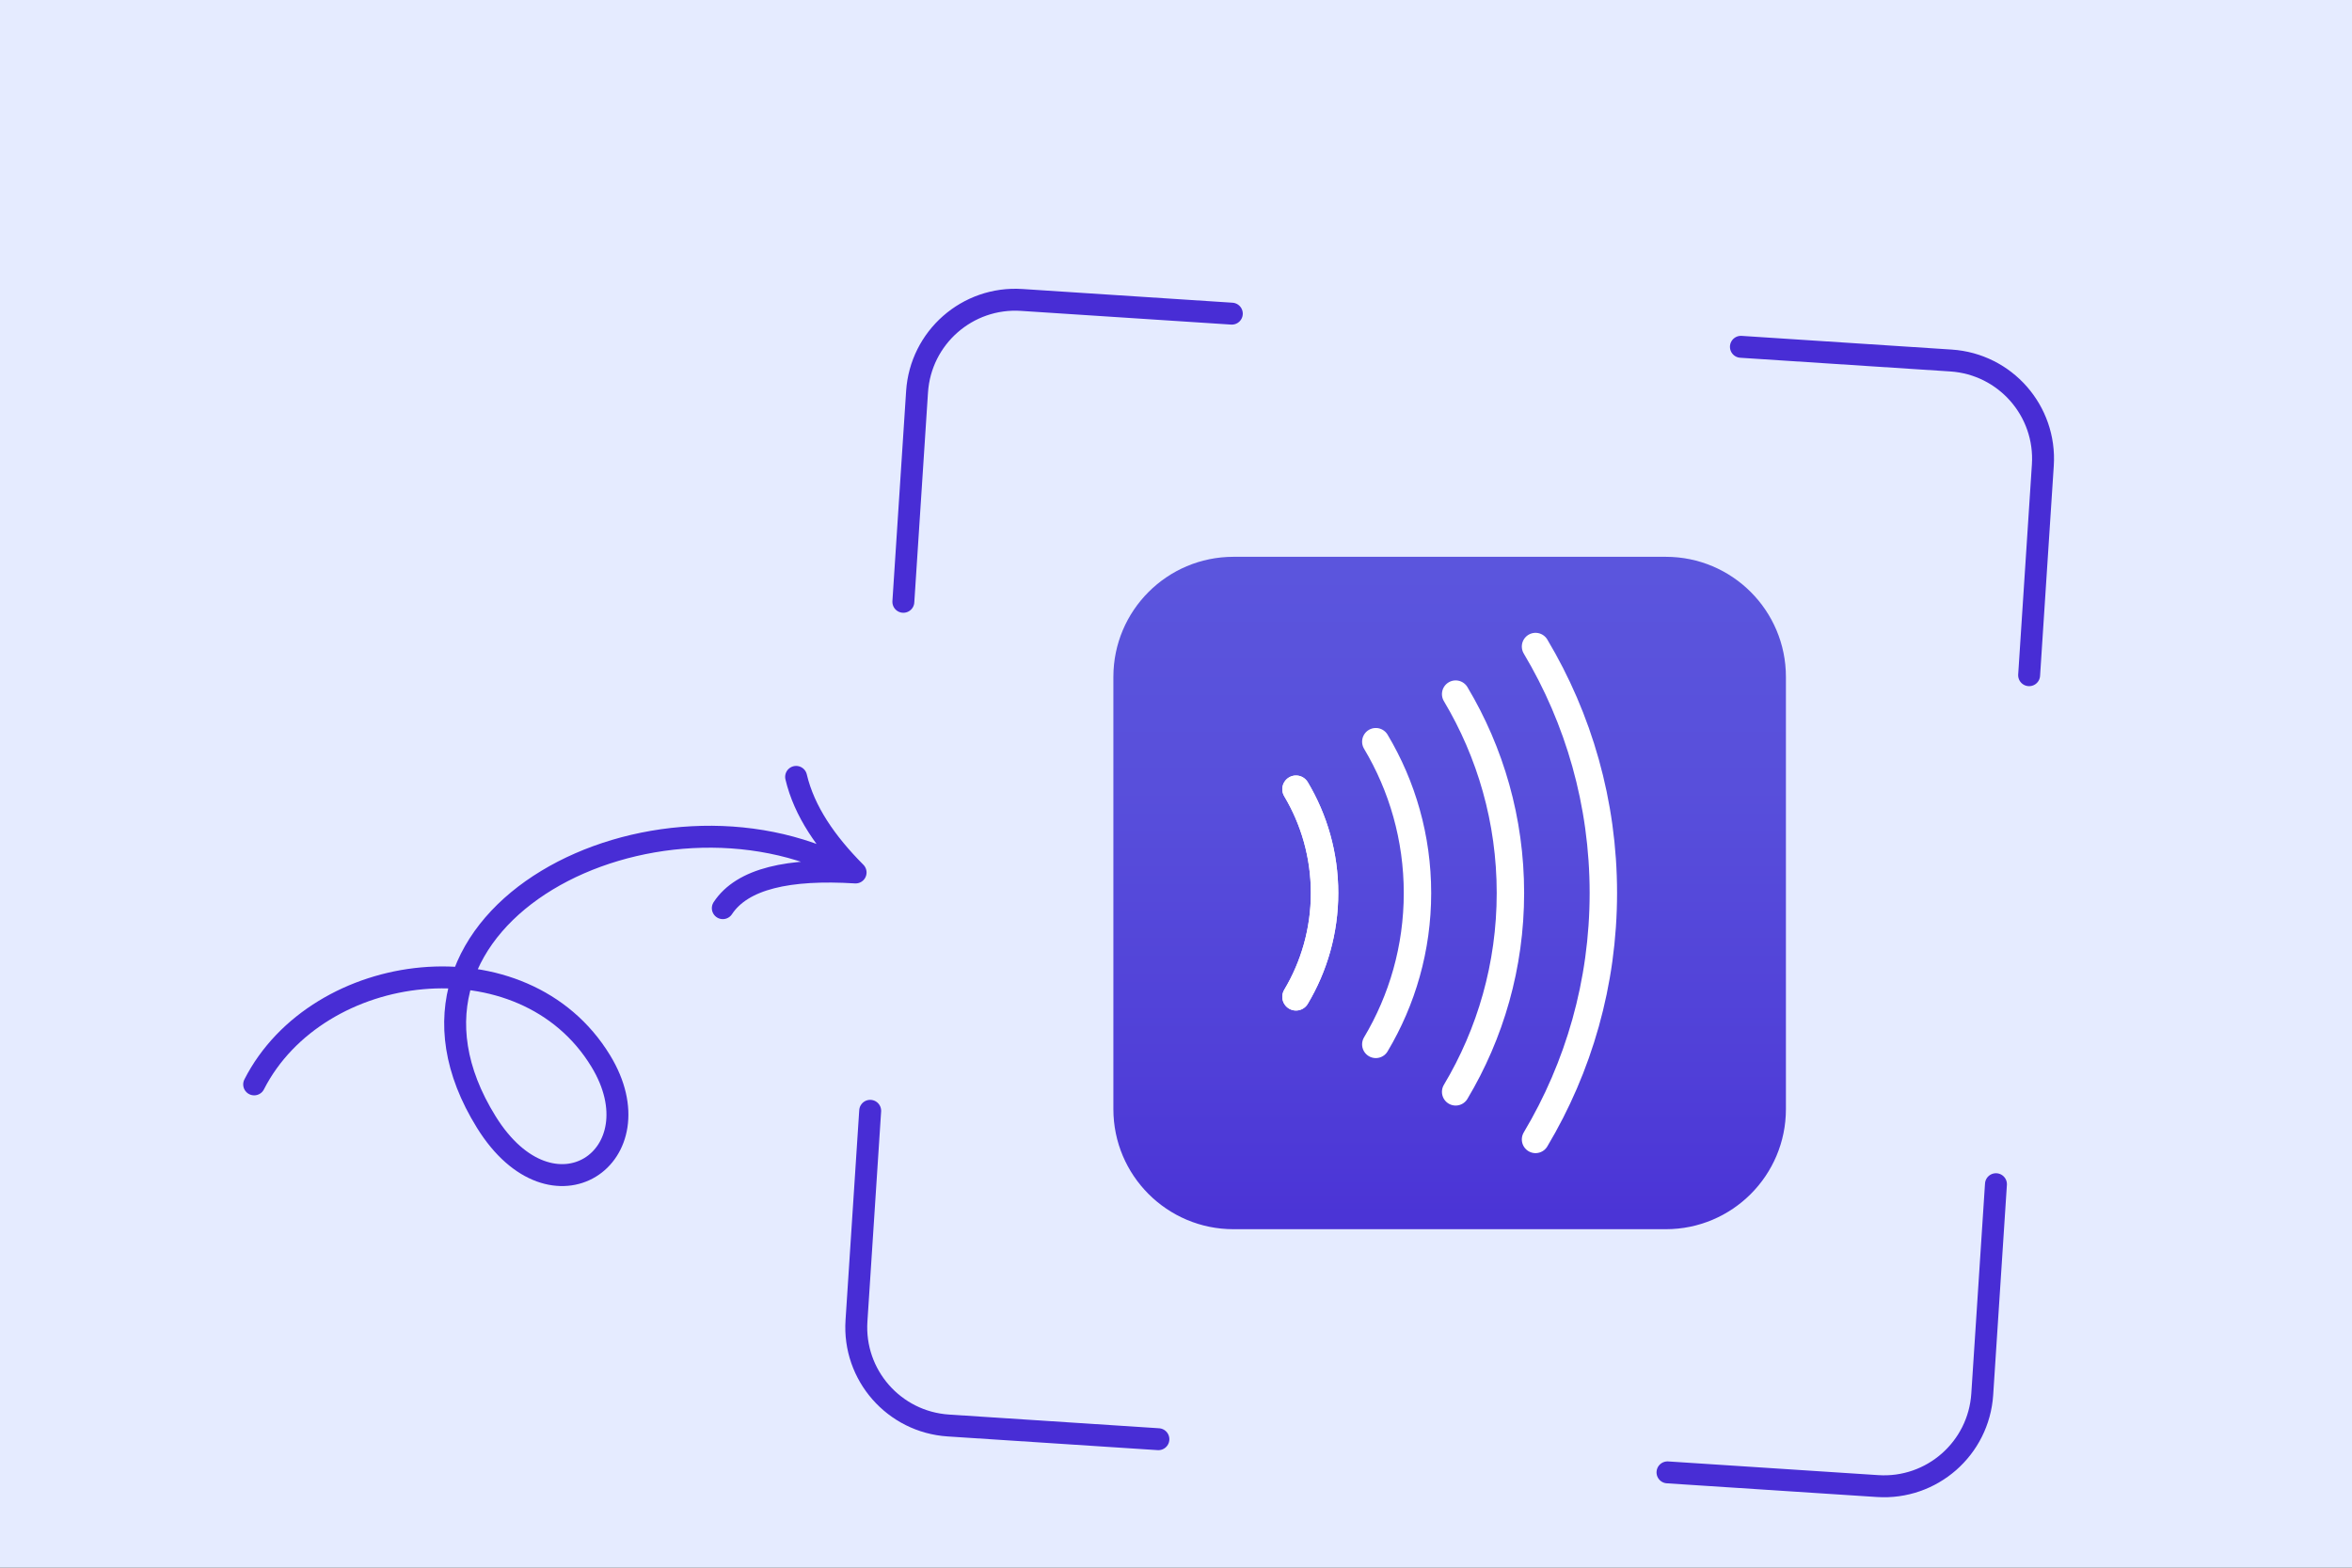 <svg width="429" height="286" viewBox="0 0 429 286" fill="none" xmlns="http://www.w3.org/2000/svg">
<rect x="0" y="0" width="429" height="286" fill="#333333" stroke="none"/>
<g clip-path="url(#clip0_12630_406515)">
<path d="M429 0H0V286H429V0Z" fill="#E5EBFF"/>
<path d="M303.838 101.58H224.988C212.888 101.58 203.078 111.389 203.078 123.49V202.34C203.078 214.441 212.888 224.25 224.988 224.25H303.838C315.939 224.25 325.748 214.441 325.748 202.34V123.49C325.748 111.389 315.939 101.58 303.838 101.58Z" fill="url(#paint0_linear_12630_406515)"/>
<path d="M280.078 207.87C287.928 194.72 292.448 179.34 292.448 162.91C292.448 146.48 287.928 131.11 280.078 117.95" stroke="white" stroke-width="5" stroke-linecap="round" stroke-linejoin="round"/>
<path d="M265.508 126.63C271.848 137.25 275.498 149.65 275.498 162.91C275.498 176.17 271.848 188.58 265.508 199.19" stroke="white" stroke-width="5" stroke-linecap="round" stroke-linejoin="round"/>
<path d="M250.945 190.53C255.765 182.45 258.545 173.01 258.545 162.92C258.545 152.83 255.765 143.39 250.945 135.31" stroke="white" stroke-width="5" stroke-linecap="round" stroke-linejoin="round"/>
<path d="M236.387 143.97C239.697 149.51 241.597 155.99 241.597 162.91C241.597 169.83 239.687 176.31 236.387 181.85" stroke="white" stroke-width="5" stroke-linecap="round" stroke-linejoin="round"/>
<path d="M236.387 181.86C239.697 176.32 241.597 169.84 241.597 162.92C241.597 156 239.687 149.52 236.387 143.98" stroke="white" stroke-width="5" stroke-linecap="round" stroke-linejoin="round"/>
<path d="M164.77 109.79L167.27 71.47C167.92 61.57 176.46 54.07 186.36 54.72L224.68 57.22" stroke="#482DD5" stroke-width="4" stroke-linecap="round" stroke-linejoin="round"/>
<path d="M211.289 262.56L172.969 260.06C163.069 259.41 155.569 250.87 156.219 240.97L158.719 202.65" stroke="#482DD5" stroke-width="4" stroke-linecap="round" stroke-linejoin="round"/>
<path d="M364.058 216.04L361.558 254.36C360.908 264.26 352.368 271.76 342.468 271.11L304.148 268.61" stroke="#482DD5" stroke-width="4" stroke-linecap="round" stroke-linejoin="round"/>
<path d="M317.539 63.27L355.859 65.77C365.759 66.42 373.259 74.96 372.609 84.86L370.109 123.18" stroke="#482DD5" stroke-width="4" stroke-linecap="round" stroke-linejoin="round"/>
<path d="M46.359 197.83C57.939 175.12 95.449 170.35 109.579 193.57C120.119 210.89 100.829 224.26 88.699 204.7C65.249 166.89 119.739 140.24 154.459 158.58C154.739 158.73 155.019 158.88 155.309 159.03M131.839 165.68C135.399 160.28 143.899 158.41 156.059 159.17C150.659 153.74 146.689 148 145.209 141.73" stroke="#482DD5" stroke-width="4" stroke-linecap="round" stroke-linejoin="round"/>
</g>
<defs>
<linearGradient id="paint0_linear_12630_406515" x1="264.418" y1="251.69" x2="264.418" y2="103.47" gradientUnits="userSpaceOnUse">
<stop offset="0.09" stop-color="#482DD5"/>
<stop offset="0.38" stop-color="#503FD8"/>
<stop offset="0.73" stop-color="#584FDB"/>
<stop offset="1" stop-color="#5B55DD"/>
</linearGradient>
<clipPath id="clip0_12630_406515">
<rect width="429" height="286" fill="white"/>
</clipPath>
</defs>
</svg>
